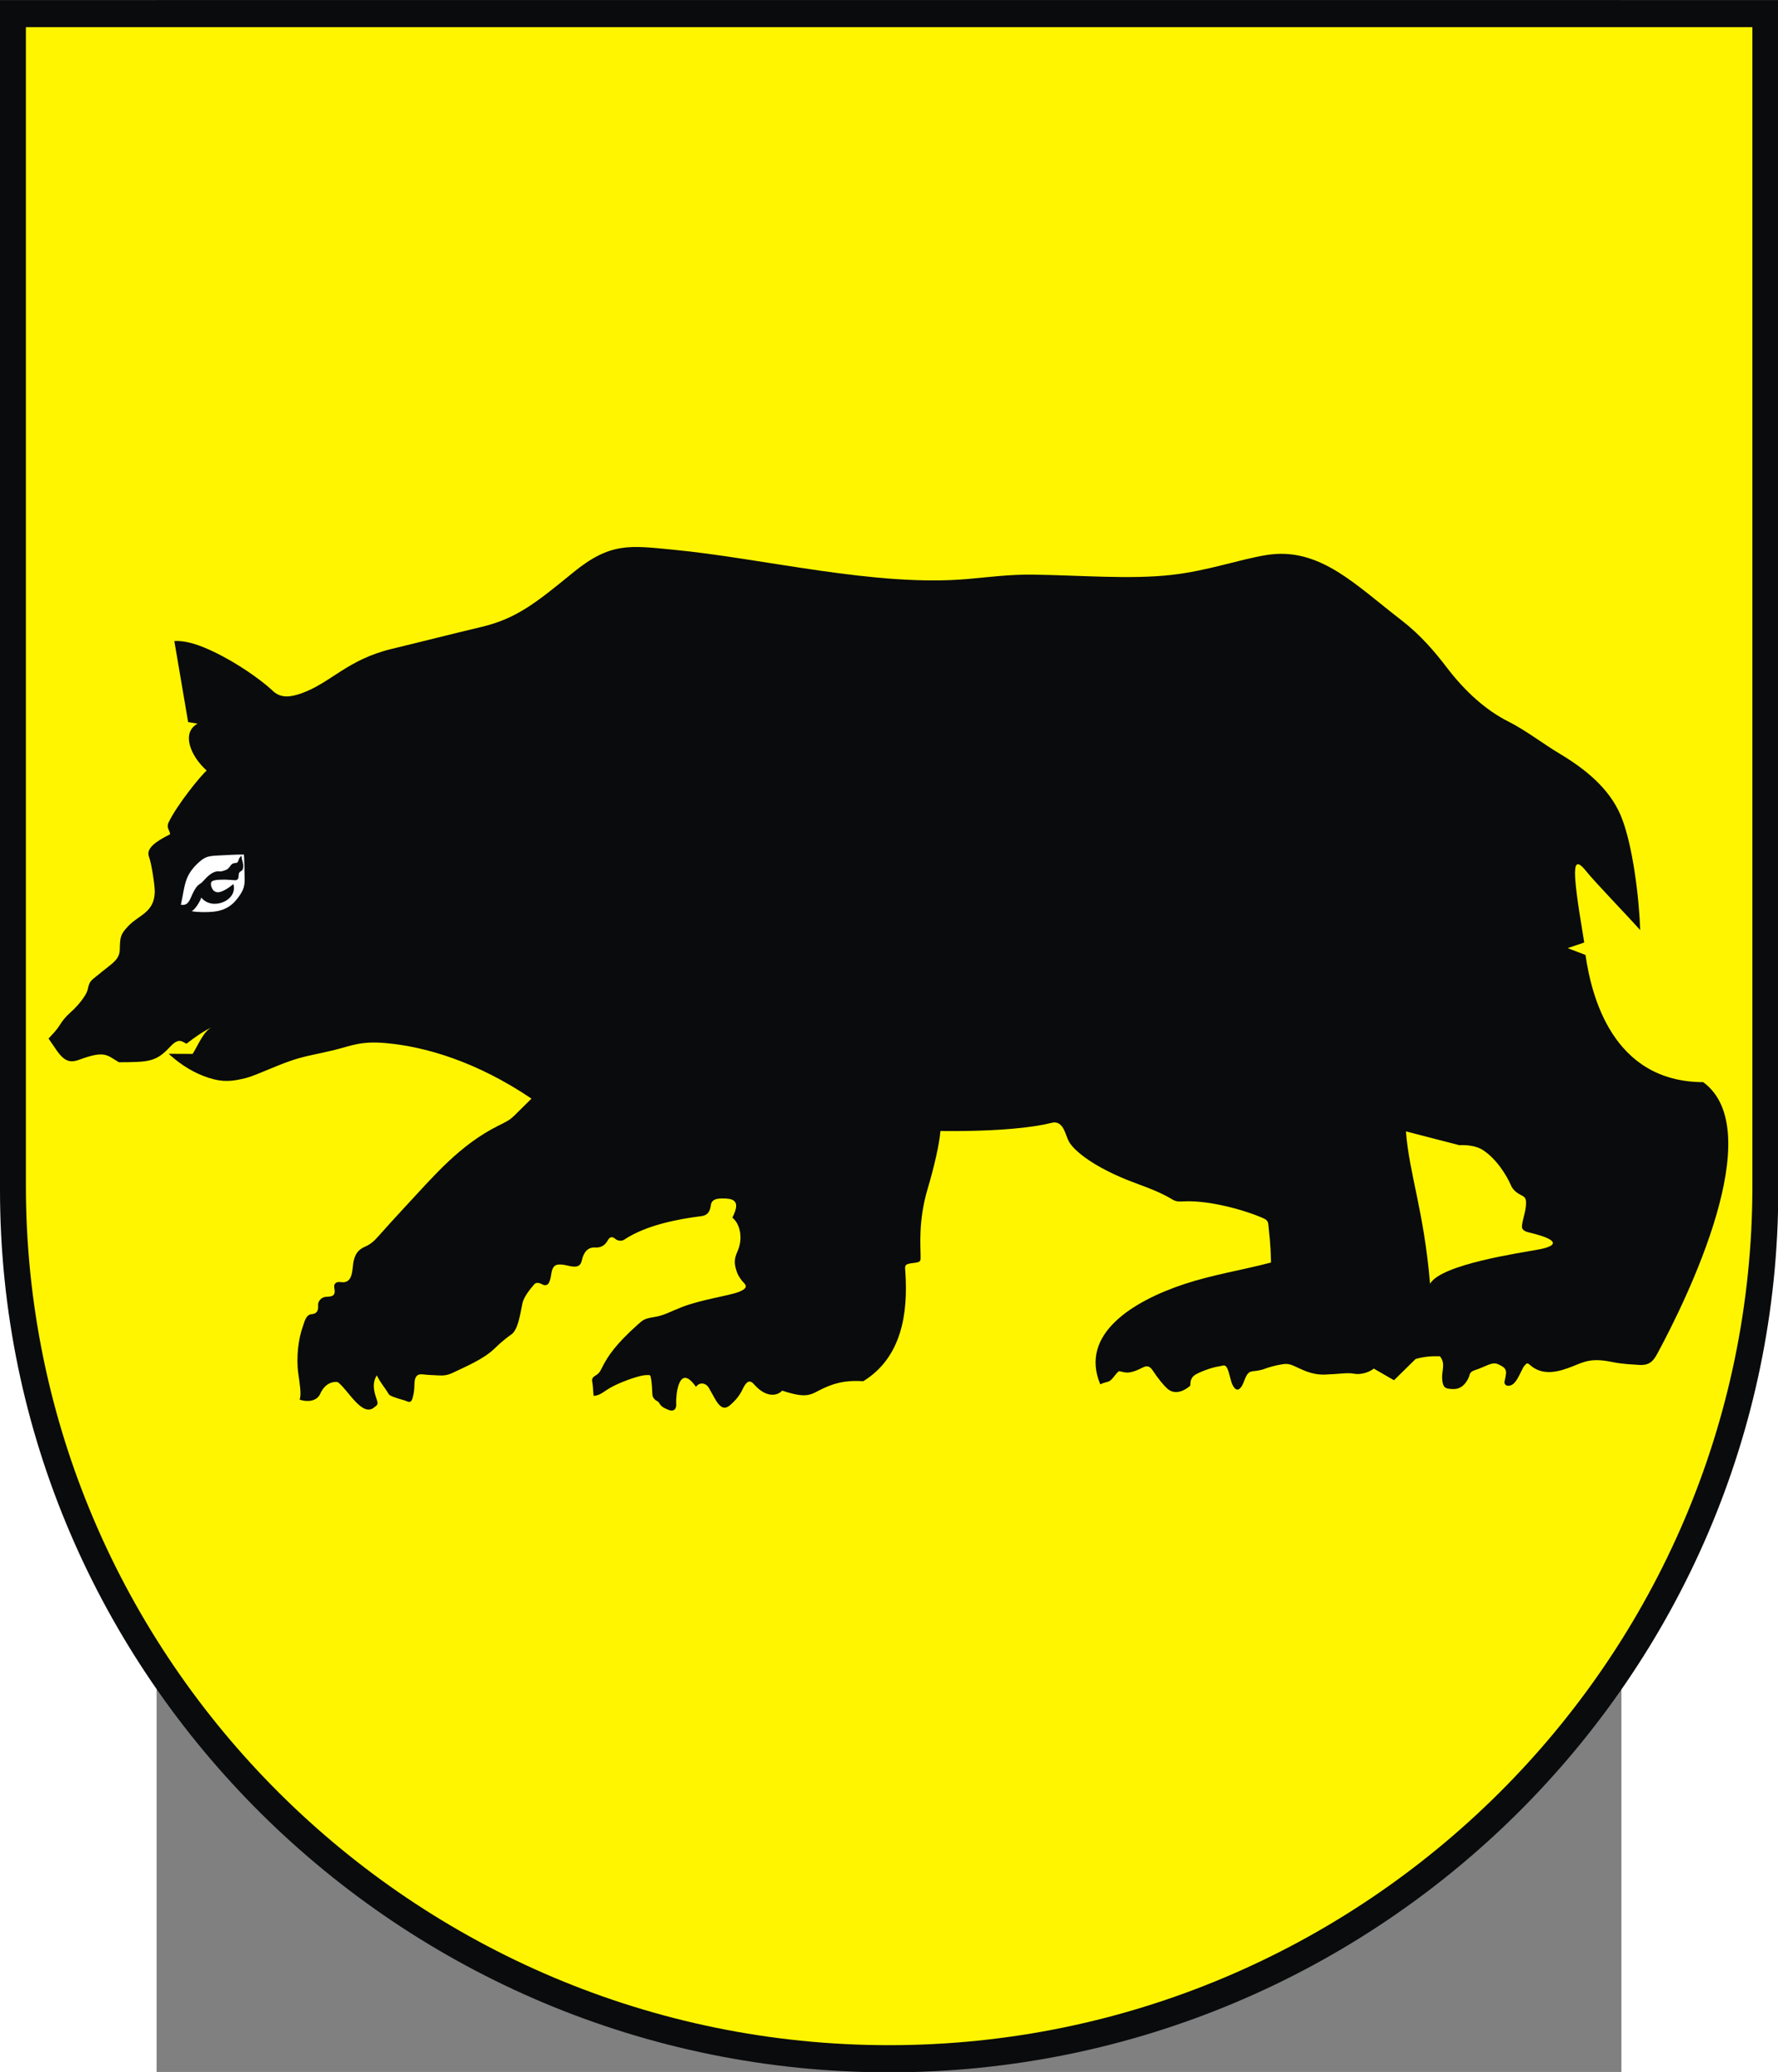 <?xml version="1.0" encoding="UTF-8" standalone="no"?>
<!-- Creator: CorelDRAW -->
<svg
   xmlns:dc="http://purl.org/dc/elements/1.1/"
   xmlns:cc="http://web.resource.org/cc/"
   xmlns:rdf="http://www.w3.org/1999/02/22-rdf-syntax-ns#"
   xmlns:svg="http://www.w3.org/2000/svg"
   xmlns="http://www.w3.org/2000/svg"
   xmlns:sodipodi="http://sodipodi.sourceforge.net/DTD/sodipodi-0.dtd"
   xmlns:inkscape="http://www.inkscape.org/namespaces/inkscape"
   xml:space="preserve"
   width="744"
   height="866.888"
   style="shape-rendering:geometricPrecision; text-rendering:geometricPrecision; image-rendering:optimizeQuality; fill-rule:evenodd; clip-rule:evenodd"
   viewBox="0 0 210 297"
   id="svg2"
   sodipodi:version="0.32"
   inkscape:version="0.45.1"
   sodipodi:docname="POL Goniądz COA.svg"
   inkscape:output_extension="org.inkscape.output.svg.inkscape"
   sodipodi:docbase="C:\Users\Mistrz\Desktop"
   version="1.0"><rect x="0" y="0" width="210" height="297" fill="#808080" stroke="none"/><sodipodi:namedview
   inkscape:window-height="480"
   inkscape:window-width="640"
   inkscape:pageshadow="2"
   inkscape:pageopacity="0.0"
   guidetolerance="10.0"
   gridtolerance="10.0"
   objecttolerance="10.0"
   borderopacity="1.0"
   bordercolor="#666666"
   pagecolor="#ffffff"
   id="base" />
 <defs
   id="defs4">
  <style
   type="text/css"
   id="style6">
   
    .fil0 {fill:#0A0B0C}
    .fil2 {fill:white}
    .fil1 {fill:#FFF500}
   
  </style>
 </defs>
 <g
   id="Warstwa_x0020_1"
   transform="matrix(1.214,0,0,1.214,-22.449,-31.749)">
  <g
   id="_63729224">
   <path
   id="_63729536"
   class="fil0"
   d="M 210,166.65 L 210,166.65 C 210,224.038 162.832,270.843 105,270.843 C 47.168,270.843 0,224.038 0,166.65 L 0,166.65 L 0,26.157 L 210,26.157 L 210,166.65 z "
   style="fill:#0a0b0c" />
   <path
   id="_63729464"
   class="fil1"
   d="M 206.942,166.174 L 206.942,166.174 C 206.942,222.058 161.148,267.637 105,267.637 C 48.852,267.637 3.058,222.059 3.058,166.174 L 3.058,166.174 L 3.058,29.363 L 206.942,29.363 L 206.942,166.174 L 206.942,166.174 z "
   style="fill:#fff500" />
   <g
   id="g13">
    <path
   id="_63729392"
   class="fil0"
   d="M 20.587,101.845 C 22.338,101.737 24.471,102.68 26.255,103.624 C 29.154,105.159 31.454,106.991 32.192,107.707 C 33.161,108.646 34.34,108.466 35.627,108.007 C 39.071,106.777 41.002,104.035 46.282,102.765 C 49.802,101.919 53.313,101.015 56.833,100.183 C 60.974,99.204 63.293,97.342 67.673,93.761 C 72.079,90.159 74.379,90.57 79.384,91.047 C 90.206,92.079 103.443,95.488 114.324,94.513 C 116.754,94.295 119.278,93.97 121.9,94.002 C 127.456,94.069 133.457,94.592 138.362,94.033 C 142.69,93.54 146.348,92.205 149.569,91.687 C 152.604,91.2 155.243,91.994 157.976,93.676 C 160.387,95.16 162.895,97.382 165.486,99.377 C 167.722,101.098 169.424,103.089 170.87,104.989 C 172.987,107.771 175.475,110.024 178.136,111.354 C 180.127,112.35 182.324,114.037 184.118,115.105 C 187.088,116.874 190.027,119.18 191.4,122.453 C 192.846,125.9 193.588,132.476 193.691,135.975 C 191.944,134.016 188.44,130.419 187.285,128.986 C 186.201,127.64 185.918,128.081 186.013,129.789 C 186.135,131.986 186.859,135.949 187.084,137.439 L 185.129,138.104 L 187.233,138.908 C 187.926,143.674 190.382,153.892 201.13,153.928 C 208.926,159.624 199.277,179.399 195.718,185.981 C 195.195,186.948 194.725,187.408 193.462,187.308 C 192.833,187.258 191.657,187.235 190.405,186.976 C 187.972,186.472 187.141,186.909 185.742,187.473 C 184.082,188.142 182.172,188.673 180.661,187.309 C 180.383,187.058 180.31,187.073 179.998,187.434 C 179.836,187.622 179.521,188.403 179.176,188.97 C 178.862,189.486 178.536,189.803 178.058,189.777 C 177.833,189.764 177.592,189.558 177.679,189.232 C 177.758,188.935 177.827,188.586 177.85,188.315 C 177.875,188.014 177.774,187.758 177.525,187.573 C 177.359,187.449 177.089,187.308 176.91,187.23 C 176.171,186.905 175.503,187.507 174.137,187.948 C 173.491,188.157 173.574,188.518 173.449,188.787 C 172.778,190.239 171.855,190.199 171.307,190.15 C 170.695,190.095 170.383,190.02 170.305,188.977 C 170.232,187.996 170.755,187.155 170.036,186.295 C 169.051,186.257 168.092,186.345 167.169,186.619 L 164.618,189.124 L 162.225,187.746 C 161.883,188.06 160.855,188.55 159.832,188.341 C 159.186,188.209 157.951,188.407 156.477,188.456 C 154.827,188.51 153.733,187.835 152.786,187.425 C 152.14,187.146 151.83,187.162 151.183,187.282 C 150.499,187.409 149.855,187.58 149.271,187.801 C 148.984,187.91 148.677,187.968 148.385,188.011 C 148.054,188.06 147.731,188.04 147.488,188.228 C 147.085,188.54 146.92,189.35 146.673,189.768 C 146.098,190.74 145.666,189.92 145.507,189.58 C 145.328,189.197 145.169,188.173 144.895,187.656 C 144.662,187.218 144.414,187.419 144.035,187.471 C 142.958,187.619 141.392,188.268 141.032,188.56 C 140.655,188.866 140.577,189.19 140.561,189.771 C 139.724,190.49 138.665,190.867 137.815,190.083 C 137.399,189.699 136.809,189.001 136.079,187.906 C 135.813,187.507 135.464,187.361 135.03,187.584 C 133.143,188.555 132.865,188.148 132.129,188.053 C 131.643,188.446 131.345,189.143 130.87,189.287 C 130.532,189.388 130.192,189.472 129.934,189.61 C 127.422,183.643 133.87,179.755 139.838,177.776 C 143.211,176.658 146.675,176.127 150.094,175.226 C 150.026,172.48 149.887,172.063 149.78,170.729 C 149.746,170.299 149.499,170.129 149.114,169.963 C 146.756,168.947 142.786,167.898 139.951,167.999 C 139.333,168.021 138.93,168.084 138.413,167.763 C 136.735,166.725 134.56,166.067 132.948,165.406 C 128.706,163.667 126.675,161.834 126.2,160.884 C 125.813,160.189 125.586,158.369 124.184,158.731 C 122.281,159.222 118.255,159.772 111.055,159.697 C 110.933,161.242 110.319,163.918 109.543,166.532 C 108.422,170.308 108.718,173.322 108.715,174.48 C 108.713,175.037 108.772,175.18 107.91,175.275 C 106.727,175.405 106.865,175.575 106.918,176.392 C 107.238,181.252 106.48,186.44 101.95,189.237 C 100.373,189.155 99.056,189.236 97.272,190.058 C 95.736,190.765 95.51,191.391 92.364,190.349 C 91.882,190.919 90.538,191.314 89.044,189.604 C 88.482,188.96 88.141,189.394 87.831,189.914 C 87.657,190.204 87.437,191.009 86.243,192.045 C 85.789,192.439 85.334,192.563 84.778,191.854 C 84.511,191.513 84.196,190.871 83.722,190.045 C 83.367,189.424 82.605,189.303 82.189,189.909 C 81.059,188.292 80.471,188.779 80.157,189.627 C 79.917,190.275 79.821,191.313 79.857,191.963 C 79.885,192.471 79.616,192.915 78.876,192.595 C 78.37,192.376 78.067,192.236 77.827,191.786 C 77.735,191.613 77.485,191.546 77.366,191.432 C 77.212,191.285 77.065,191.095 77.044,190.849 C 76.997,190.306 77.019,189.532 76.837,188.729 C 76.772,188.44 76.673,188.525 76.319,188.518 C 75.682,188.506 73.791,189.143 72.518,189.775 C 71.254,190.402 71.012,190.902 70.103,190.976 C 70.021,190.321 70.045,189.895 69.943,189.353 C 69.866,188.948 69.959,188.793 70.346,188.557 C 70.854,188.248 70.893,188.003 71.228,187.374 C 71.818,186.265 72.671,184.915 75.308,182.558 C 75.895,182.034 76.072,181.845 77.224,181.667 C 78.428,181.48 78.975,181.096 80.494,180.499 C 82.82,179.585 86.12,179.15 87.277,178.684 C 88.015,178.387 88.323,178.083 87.822,177.6 C 87.533,177.322 87.166,176.782 87.014,176.337 C 86.637,175.233 86.73,174.725 87.117,173.844 C 87.738,172.432 87.452,170.718 86.484,169.921 C 86.987,168.942 87.209,168.068 86.385,167.781 C 86.019,167.653 85.319,167.638 84.91,167.678 C 84.32,167.735 84.006,167.99 83.953,168.415 C 83.853,169.215 83.562,169.661 82.816,169.752 C 80.123,170.082 76.267,170.811 73.715,172.525 C 73.419,172.724 72.95,172.674 72.673,172.441 C 72.285,172.115 72.006,172.174 71.747,172.648 C 71.375,173.328 70.792,173.482 70.29,173.451 C 69.45,173.398 68.927,173.954 68.701,175.001 C 68.518,175.847 67.846,175.783 67.046,175.589 C 65.691,175.262 65.425,175.581 65.24,176.016 C 65.056,176.445 65.122,177.004 64.82,177.622 C 64.713,177.841 64.443,177.977 64.149,177.857 C 63.952,177.777 63.427,177.415 63.081,177.81 C 62.583,178.377 61.846,179.313 61.699,180.023 C 61.424,181.339 61.178,183.161 60.395,183.71 C 59.393,184.413 58.804,184.998 58.365,185.416 C 57.079,186.645 55.043,187.49 53.505,188.228 C 52.853,188.541 52.389,188.599 51.691,188.55 C 51.155,188.512 50.596,188.513 50.058,188.445 C 49.494,188.374 48.941,188.388 48.941,189.682 C 48.941,190.385 48.806,190.901 48.731,191.185 C 48.604,191.661 48.425,191.77 48.092,191.622 C 47.735,191.463 47.111,191.342 46.517,191.111 C 46.27,191.015 45.968,190.918 45.846,190.678 C 45.586,190.171 44.929,189.451 44.498,188.55 C 43.774,189.68 44.342,190.894 44.542,191.557 C 44.7,192.075 44.383,192.154 44.252,192.275 C 42.799,193.615 41.14,190.282 39.883,189.34 C 39.107,189.235 38.281,189.666 37.817,190.723 C 37.386,191.705 36.134,191.68 35.383,191.417 C 35.608,190.815 35.41,189.64 35.223,188.309 C 34.96,186.435 35.243,184.184 35.758,182.793 C 35.963,182.241 36.104,181.382 36.796,181.326 C 37.225,181.291 37.641,181.097 37.564,180.285 C 37.521,179.833 37.931,179.29 38.52,179.273 C 39.236,179.252 39.669,179.166 39.483,178.245 C 39.355,177.615 39.835,177.474 40.241,177.538 C 41,177.658 41.325,177.246 41.488,176.745 C 41.679,176.156 41.639,175.532 41.787,174.942 C 41.996,174.113 42.376,173.673 43.115,173.351 C 43.82,173.045 44.237,172.623 44.678,172.128 C 45.674,171.009 46.681,169.895 47.702,168.797 C 51.288,164.942 54.243,161.38 58.863,159.06 C 59.679,158.65 60.117,158.485 60.763,157.851 C 61.445,157.182 62.114,156.518 62.763,155.873 C 56.295,151.504 50.237,149.736 45.584,149.318 C 42.573,149.048 41.515,149.632 39.408,150.151 C 37.521,150.615 36.044,150.815 34.392,151.383 C 32.267,152.114 30.093,153.193 28.946,153.466 C 27.396,153.835 26.331,153.962 24.65,153.419 C 23.069,152.91 21.473,152.009 19.916,150.579 L 22.745,150.593 C 23.364,149.653 24,147.938 25.005,147.446 C 24.11,147.869 23.103,148.544 22.02,149.391 C 21.441,149.077 21.061,148.705 20.099,149.74 C 18.438,151.527 17.619,151.563 14.04,151.578 C 12.592,150.714 12.386,150.163 9.344,151.284 C 8.492,151.597 8.002,151.475 7.522,151.11 C 6.919,150.65 6.462,149.798 5.731,148.779 C 6.176,148.297 6.673,147.81 7.062,147.179 C 7.335,146.735 7.745,146.203 8.273,145.74 C 8.925,145.168 9.521,144.498 9.972,143.804 C 10.159,143.515 10.31,143.225 10.385,142.871 C 10.545,142.117 10.717,141.947 11.277,141.506 C 11.885,141.027 12.505,140.508 13.014,140.115 C 13.801,139.506 14.125,138.993 14.143,138.32 C 14.184,136.801 14.193,136.531 15.1,135.546 C 16.347,134.192 18.223,133.93 18.276,131.475 C 18.292,130.74 17.9,128.127 17.591,127.305 C 17.228,126.34 18.357,125.518 20.088,124.66 C 20.047,124.147 19.594,123.909 19.928,123.222 C 20.933,121.15 23.742,117.683 24.408,117.138 C 22.397,115.324 21.43,112.619 23.337,111.599 L 22.216,111.411 L 20.587,101.845 L 20.587,101.845 z "
   style="fill:#0a0b0c" />
    <path
   id="_63729320"
   class="fil1"
   d="M 166.027,159.742 C 166.428,164.851 168.132,169.014 168.876,177.734 C 170.184,175.433 179.431,174.107 181.803,173.665 C 182.809,173.477 184.329,173.018 182.589,172.288 C 181.787,171.952 180.877,171.767 180.387,171.629 C 180.093,171.547 179.872,171.414 179.768,171.201 C 179.581,170.816 180.1,169.511 180.184,168.651 C 180.279,167.691 180.154,167.53 179.637,167.271 C 179.031,166.969 178.629,166.571 178.453,166.161 C 177.923,164.921 176.684,162.923 175.039,161.897 C 174.291,161.431 173.152,161.325 172.327,161.371 L 166.027,159.742 L 166.027,159.742 z "
   style="fill:#fff500" />
    <path
   id="_63729248"
   class="fil2"
   d="M 28.804,127.054 C 28.863,127.608 28.851,128.614 28.877,129.245 C 28.925,130.415 28.913,130.944 28.383,131.76 C 27.662,132.868 26.794,133.652 25.135,133.808 C 24.486,133.869 23.402,133.89 22.623,133.74 C 23.028,133.58 23.632,132.591 23.772,132.132 C 25.026,133.735 28.125,132.502 27.559,130.534 C 27.559,130.534 26.723,131.268 26.015,131.465 C 25.531,131.601 25.144,131.396 24.978,130.891 C 24.792,130.329 24.989,130.18 25.316,130.102 C 25.643,130.023 26.044,130.014 26.492,130.014 C 26.929,130.014 27.334,130.072 27.728,130.084 C 27.998,130.092 28.184,130.003 28.184,129.49 C 28.184,128.961 28.602,129.1 28.689,128.731 C 28.831,128.135 28.522,127.749 28.522,127.197 C 28.415,127.252 28.223,127.475 28.175,127.698 C 28.125,127.929 28.005,128.051 27.847,128.051 C 27.111,128.051 27.256,128.69 26.622,128.892 C 26.422,128.956 26.188,129.078 25.868,129.042 C 25.139,128.959 24.455,129.665 23.949,130.238 C 23.703,130.517 23.419,130.571 23.186,130.909 C 22.696,131.62 22.608,132.078 22.369,132.483 C 22.141,132.867 21.89,133.065 21.36,132.982 C 21.614,131.839 21.723,130.783 22.058,129.917 C 22.416,128.995 23.078,128.308 23.647,127.83 C 24.238,127.335 24.611,127.211 25.784,127.166 C 26.536,127.137 27.742,127.041 28.804,127.054 L 28.804,127.054 z "
   style="fill:#ffffff" />
   </g>
  </g>
 </g>
</svg>
